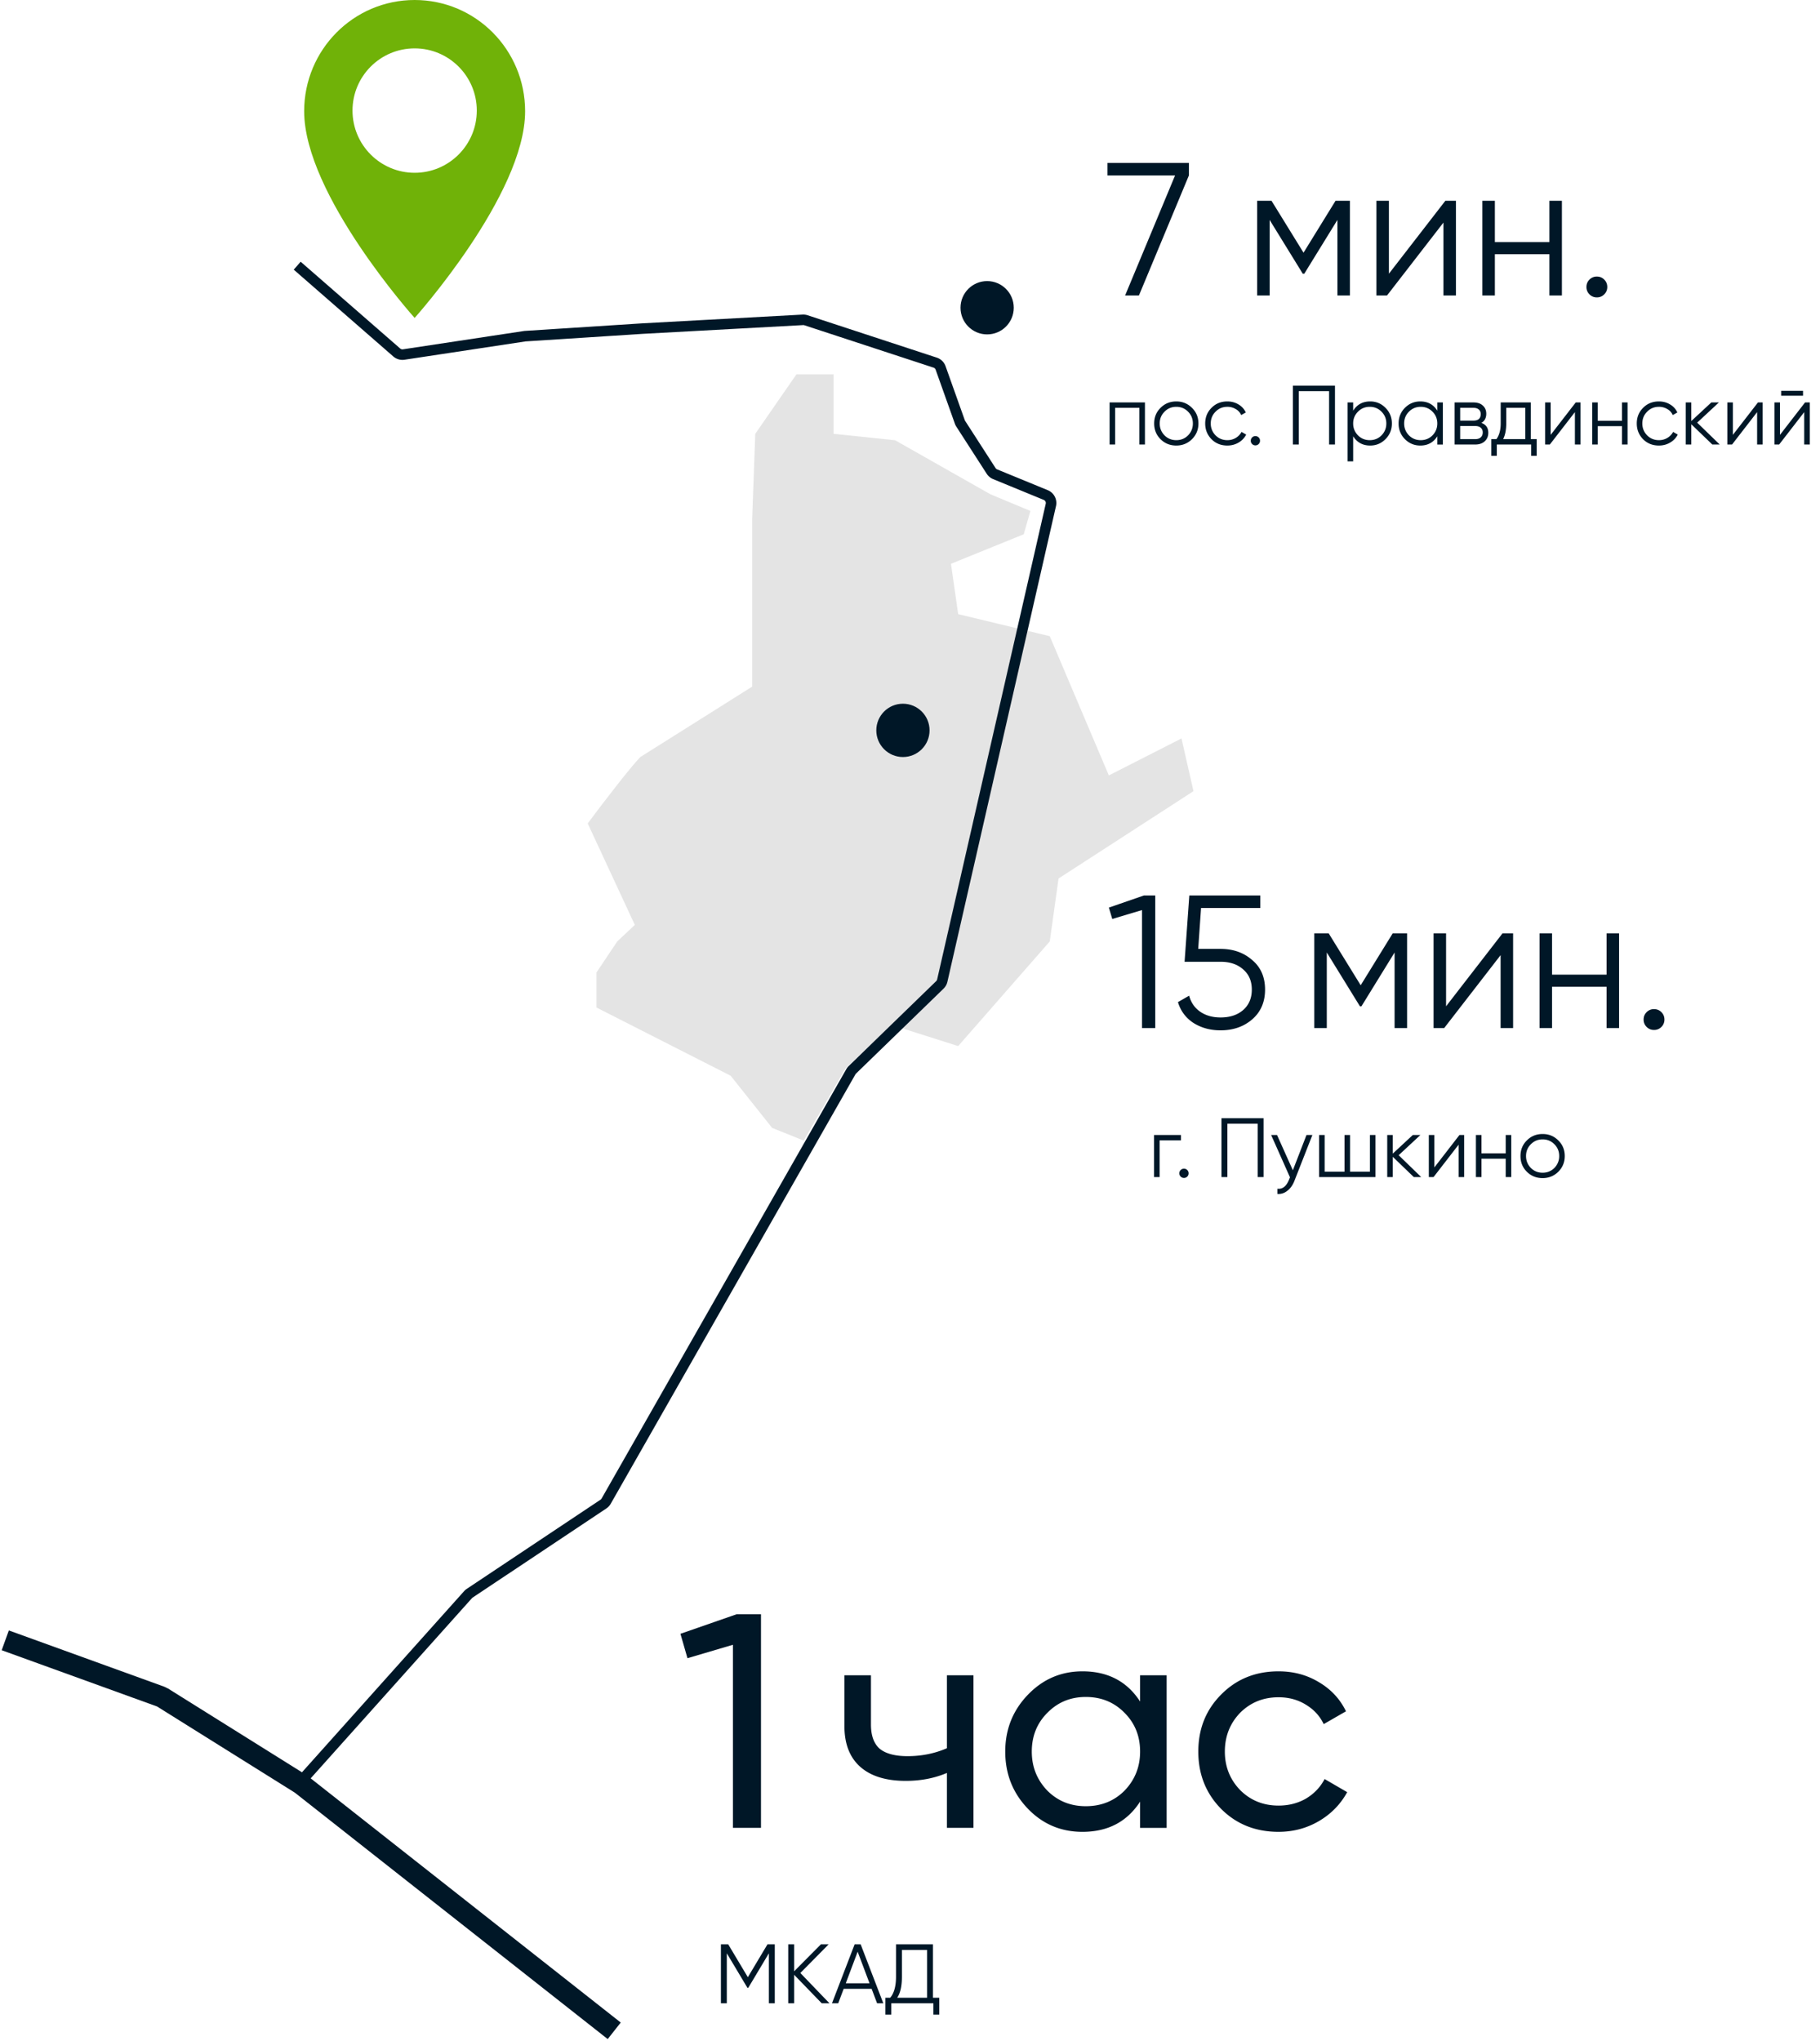 <svg width="346" height="388" fill="none" xmlns="http://www.w3.org/2000/svg"><path d="M120.686 175.8l-8.956-19.292c2.713-3.636 8.019-10.582 10.007-12.619l21.26-13.382V98.633l.586-16.175 7.825-11.303h7.056v11.303l11.704 1.22 18.125 10.273 7.593 3.166-1.265 4.433-13.83 5.608 1.366 9.571 17.413 4.19 11.232 26.467 13.812-7.029 2.277 10.02-25.651 16.6-1.67 11.963-17.413 19.89-12.642-4.015-8.725 8.191-7.992 13.789-6.006-2.412-7.887-9.915-25.505-12.966v-6.666l3.946-5.896 3.34-3.14z" fill="#E4E4E4"/><path d="M210.544 33.341v-2.376h15.48v2.376l-9.504 22.824h-2.628l9.504-22.824h-12.852zm43.353 4.824h2.736v18h-2.376V41.801l-6.3 10.224h-.288l-6.3-10.224v14.364h-2.376v-18h2.736l6.084 9.864 6.084-9.864zm10.147 13.86l10.728-13.86h2.016v18h-2.376v-13.86l-10.728 13.86h-2.016v-18h2.376v13.86zm30.513-6.012v-7.848h2.376v18h-2.376v-7.848h-10.368v7.848h-2.376v-18h2.376v7.848h10.368zm11.001 8.532a1.91 1.91 0 01-.576 1.404 1.91 1.91 0 01-1.404.576 1.91 1.91 0 01-1.404-.576 1.91 1.91 0 01-.576-1.404c0-.552.192-1.02.576-1.404a1.91 1.91 0 011.404-.576c.552 0 1.02.192 1.404.576.384.384.576.852.576 1.404zm-94.614 21.947h6.72v8h-1.056v-6.976H212v6.976h-1.056v-8zm15.657 6.992c-.821.8-1.813 1.2-2.976 1.2-1.184 0-2.181-.4-2.992-1.2-.81-.81-1.216-1.808-1.216-2.992s.406-2.176 1.216-2.976c.811-.81 1.808-1.216 2.992-1.216 1.174 0 2.166.406 2.976 1.216.822.8 1.232 1.792 1.232 2.976 0 1.173-.41 2.17-1.232 2.992zm-5.216-.736c.608.608 1.355.912 2.24.912.886 0 1.632-.304 2.24-.912.608-.63.912-1.381.912-2.256 0-.885-.304-1.632-.912-2.24-.608-.618-1.354-.928-2.24-.928-.885 0-1.632.31-2.24.928-.608.608-.912 1.355-.912 2.24 0 .875.304 1.627.912 2.256zm11.943 1.936c-1.205 0-2.208-.4-3.008-1.2-.8-.821-1.2-1.819-1.2-2.992 0-1.184.4-2.176 1.2-2.976.8-.81 1.803-1.216 3.008-1.216.79 0 1.499.192 2.128.576a3.32 3.32 0 011.376 1.52l-.864.496a2.43 2.43 0 00-1.04-1.136 2.995 2.995 0 00-1.6-.432c-.885 0-1.632.31-2.24.928-.608.608-.912 1.355-.912 2.24 0 .875.304 1.627.912 2.256.608.608 1.355.912 2.24.912.587 0 1.115-.138 1.584-.416a2.9 2.9 0 001.12-1.152l.88.512a3.693 3.693 0 01-1.456 1.52c-.64.374-1.349.56-2.128.56zm6.216-.912a.848.848 0 01-.256.624.847.847 0 01-.624.256.85.85 0 01-.624-.256.852.852 0 01-.256-.624c0-.245.086-.453.256-.624a.85.85 0 01.624-.256.85.85 0 01.624.256c.171.17.256.379.256.624zm6.248-10.48h8v11.2h-1.12V74.348h-5.76v10.144h-1.12v-11.2zm14.69 3.008c1.142 0 2.112.406 2.912 1.216.811.81 1.216 1.803 1.216 2.976s-.405 2.165-1.216 2.976c-.8.81-1.77 1.216-2.912 1.216-1.418 0-2.496-.587-3.232-1.76v4.768h-1.056v-11.2h1.056v1.568c.736-1.173 1.814-1.76 3.232-1.76zm-2.32 6.448c.608.608 1.355.912 2.24.912.886 0 1.632-.304 2.24-.912.608-.63.912-1.381.912-2.256 0-.885-.304-1.632-.912-2.24-.608-.618-1.354-.928-2.24-.928-.885 0-1.632.31-2.24.928-.608.608-.912 1.355-.912 2.24 0 .875.304 1.627.912 2.256zm15.084-4.688v-1.568h1.056v8h-1.056v-1.568c-.736 1.173-1.813 1.76-3.232 1.76-1.141 0-2.117-.405-2.928-1.216-.8-.81-1.2-1.803-1.2-2.976s.4-2.165 1.2-2.976c.811-.81 1.787-1.216 2.928-1.216 1.419 0 2.496.587 3.232 1.76zm-5.392 4.688c.608.608 1.355.912 2.24.912.885 0 1.632-.304 2.24-.912.608-.63.912-1.381.912-2.256 0-.885-.304-1.632-.912-2.24-.608-.618-1.355-.928-2.24-.928-.885 0-1.632.31-2.24.928-.608.608-.912 1.355-.912 2.24 0 .875.304 1.627.912 2.256zm13.772-2.368c.875.32 1.312.944 1.312 1.872 0 .662-.224 1.2-.672 1.616-.437.416-1.051.624-1.84.624h-3.888v-8h3.568c.768 0 1.365.197 1.792.592.437.395.656.912.656 1.552 0 .8-.309 1.382-.928 1.744zm-1.52-2.864h-2.512v2.432h2.512c.928 0 1.392-.416 1.392-1.248 0-.373-.123-.661-.368-.864-.235-.213-.576-.32-1.024-.32zm-2.512 5.952h2.832c.469 0 .827-.112 1.072-.336.256-.224.384-.538.384-.944 0-.384-.128-.683-.384-.896-.245-.213-.603-.32-1.072-.32h-2.832v2.496zm13.43-6.976v6.976h1.12v3.168h-1.056v-2.144h-6.528v2.144h-1.056v-3.168h.976c.544-.725.816-1.733.816-3.024v-3.952h5.728zm-5.264 6.976h4.208v-5.952h-3.616v2.928c0 1.237-.198 2.245-.592 3.024zm9.037-.816l4.768-6.16h.896v8h-1.056v-6.16l-4.768 6.16h-.896v-8h1.056v6.16zm13.561-2.672v-3.488h1.056v8h-1.056v-3.488h-4.608v3.488h-1.056v-8h1.056v3.488h4.608zm7.017 4.704c-1.205 0-2.208-.4-3.008-1.2-.8-.821-1.2-1.819-1.2-2.992 0-1.184.4-2.176 1.2-2.976.8-.81 1.803-1.216 3.008-1.216.79 0 1.499.192 2.128.576a3.32 3.32 0 011.376 1.52l-.864.496a2.43 2.43 0 00-1.04-1.136 2.995 2.995 0 00-1.6-.432c-.885 0-1.632.31-2.24.928-.608.608-.912 1.355-.912 2.24 0 .875.304 1.627.912 2.256.608.608 1.355.912 2.24.912.587 0 1.115-.138 1.584-.416a2.9 2.9 0 001.12-1.152l.88.512a3.693 3.693 0 01-1.456 1.52c-.64.374-1.349.56-2.128.56zm7.276-4.352l4.288 4.16h-1.408l-4-3.856v3.856h-1.056v-8h1.056v3.536l3.808-3.536h1.44l-4.128 3.84zm6.787 2.32l4.768-6.16h.896v8h-1.056v-6.16l-4.768 6.16h-.896v-8h1.056v6.16zm13.337-7.44h-4.16v-.928h4.16v.928zm-4.384 7.44l4.768-6.16h.896v8h-1.056v-6.16l-4.768 6.16h-.896v-8h1.056v6.16zM129.359 310.537l10.672-3.712h4.64v40.6h-5.336v-34.8l-8.642 2.552-1.334-4.64zm50.659 21.75v-13.862h5.046v29h-5.046v-10.44c-2.358 1.005-4.968 1.508-7.83 1.508-3.75 0-6.631-.89-8.642-2.668-2.01-1.779-3.016-4.37-3.016-7.772v-9.628h5.046v9.338c0 2.126.561 3.673 1.682 4.64 1.16.928 2.92 1.392 5.278 1.392 2.668 0 5.162-.503 7.482-1.508zm36.725-8.874v-4.988h5.046v29h-5.046v-4.988c-2.475 3.828-6.129 5.742-10.962 5.742-4.099 0-7.559-1.47-10.382-4.408-2.861-2.978-4.292-6.593-4.292-10.846 0-4.215 1.431-7.811 4.292-10.788 2.861-2.978 6.322-4.466 10.382-4.466 4.833 0 8.487 1.914 10.962 5.742zm-10.324 19.894c2.939 0 5.394-.986 7.366-2.958 1.972-2.05 2.958-4.524 2.958-7.424 0-2.939-.986-5.394-2.958-7.366-1.972-2.011-4.427-3.016-7.366-3.016-2.9 0-5.336 1.005-7.308 3.016-1.972 1.972-2.958 4.427-2.958 7.366 0 2.9.986 5.374 2.958 7.424 1.972 1.972 4.408 2.958 7.308 2.958zm36.645 4.872c-4.369 0-8.004-1.45-10.904-4.35-2.9-2.939-4.35-6.574-4.35-10.904 0-4.331 1.45-7.946 4.35-10.846 2.9-2.939 6.535-4.408 10.904-4.408 2.861 0 5.433.696 7.714 2.088 2.281 1.353 3.983 3.19 5.104 5.51l-4.234 2.436c-.735-1.547-1.875-2.784-3.422-3.712-1.508-.928-3.229-1.392-5.162-1.392-2.9 0-5.336.986-7.308 2.958-1.933 2.01-2.9 4.466-2.9 7.366 0 2.861.967 5.297 2.9 7.308 1.972 1.972 4.408 2.958 7.308 2.958 1.933 0 3.673-.445 5.22-1.334 1.547-.928 2.726-2.166 3.538-3.712l4.292 2.494c-1.276 2.32-3.074 4.156-5.394 5.51-2.32 1.353-4.872 2.03-7.656 2.03z" fill="#001727"/><path d="M56.5 50.499l18.928 16.502c.363.316.846.456 1.322.385l23.055-3.49 22.339-1.44 30.487-1.663c.204-.01.407.016.6.08l24.554 8.053c.481.158.863.53 1.032 1.007l3.656 10.265c.043.12.099.233.167.339l5.786 8.974c.181.282.444.5.754.628l9.625 3.952a1.638 1.638 0 01.975 1.88l-20.645 90.417a1.634 1.634 0 01-.457.811l-16.637 16.141c-.111.107-.206.23-.282.364l-46.524 81.624a1.627 1.627 0 01-.514.552l-25.433 16.95c-.115.077-.22.168-.312.271L57.203 338.59" stroke="#001727" stroke-width="2"/><path d="M1 311.779l29.576 10.706c.108.039.213.09.31.151l26.317 16.459 59.567 46.904" stroke="#001727" stroke-width="4"/><path d="M210.806 172.509l6.66-2.304h2.16v25.2h-2.52v-22.428l-5.652 1.692-.648-2.16zm16.986 7.848h4.248c2.376 0 4.368.696 5.976 2.088 1.656 1.368 2.484 3.252 2.484 5.652 0 2.376-.828 4.272-2.484 5.688-1.608 1.368-3.6 2.052-5.976 2.052-1.944 0-3.66-.468-5.148-1.404-1.464-.96-2.448-2.28-2.952-3.96l2.124-1.224c.36 1.32 1.068 2.34 2.124 3.06 1.056.72 2.34 1.08 3.852 1.08 1.776 0 3.204-.468 4.284-1.404 1.104-.96 1.656-2.256 1.656-3.888 0-1.632-.552-2.916-1.656-3.852-1.08-.96-2.508-1.44-4.284-1.44h-6.84l.9-12.6h13.5v2.376h-11.268l-.54 7.776zm36.973-2.952h2.736v18h-2.376v-14.364l-6.3 10.224h-.288l-6.3-10.224v14.364h-2.376v-18h2.736l6.084 9.864 6.084-9.864zm10.148 13.86l10.728-13.86h2.016v18h-2.376v-13.86l-10.728 13.86h-2.016v-18h2.376v13.86zm30.513-6.012v-7.848h2.376v18h-2.376v-7.848h-10.368v7.848h-2.376v-18h2.376v7.848h10.368zm11 8.532a1.91 1.91 0 01-.576 1.404 1.91 1.91 0 01-1.404.576 1.91 1.91 0 01-1.404-.576 1.91 1.91 0 01-.576-1.404c0-.552.192-1.02.576-1.404a1.91 1.91 0 011.404-.576c.552 0 1.02.192 1.404.576.384.384.576.852.576 1.404z" fill="#001727"/><ellipse cx="187.664" cy="58.493" rx="5.062" ry="5.066" fill="#001727"/><ellipse cx="171.656" cy="138.823" rx="5.062" ry="5.066" fill="#001727"/><path d="M219.397 215.732h5.12v1.024h-4.064v6.976h-1.056v-8zm6.569 7.28a.846.846 0 01-.256.624.849.849 0 01-.624.256.849.849 0 01-.624-.256.846.846 0 01-.256-.624c0-.245.085-.453.256-.624a.853.853 0 01.624-.256c.245 0 .453.086.624.256a.849.849 0 01.256.624zm6.248-10.48h8v11.2h-1.12v-10.144h-5.76v10.144h-1.12v-11.2zm13.57 9.904l2.592-6.704h1.12l-3.424 8.736c-.32.811-.768 1.435-1.344 1.872-.565.448-1.195.646-1.888.592v-.992c.96.118 1.691-.437 2.192-1.664l.208-.496-3.584-8.048h1.12l3.008 6.704zm14.652.272v-6.976h1.056v8h-10.72v-8h1.056v6.976h3.776v-6.976h1.056v6.976h3.776zm5.465-3.136l4.288 4.16h-1.408l-4-3.856v3.856h-1.056v-8h1.056v3.536l3.808-3.536h1.44l-4.128 3.84zm6.787 2.32l4.768-6.16h.896v8h-1.056v-6.16l-4.768 6.16h-.896v-8h1.056v6.16zm13.561-2.672v-3.488h1.056v8h-1.056v-3.488h-4.608v3.488h-1.056v-8h1.056v3.488h4.608zm9.993 3.504c-.821.8-1.813 1.2-2.976 1.2-1.184 0-2.181-.4-2.992-1.2-.811-.81-1.216-1.808-1.216-2.992s.405-2.176 1.216-2.976c.811-.81 1.808-1.216 2.992-1.216 1.173 0 2.165.406 2.976 1.216.821.8 1.232 1.792 1.232 2.976 0 1.174-.411 2.171-1.232 2.992zm-5.216-.736c.608.608 1.355.912 2.24.912.885 0 1.632-.304 2.24-.912a3.132 3.132 0 00.912-2.256c0-.885-.304-1.632-.912-2.24-.608-.618-1.355-.928-2.24-.928-.885 0-1.632.31-2.24.928-.608.608-.912 1.355-.912 2.24 0 .875.304 1.627.912 2.256zM145.901 369.569h1.392v11.2h-1.12v-9.504l-3.92 6.56h-.16l-3.92-6.56v9.504h-1.12v-11.2h1.392l3.728 6.24 3.728-6.24zm6.253 5.44l5.536 5.76h-1.472l-5.248-5.424v5.424h-1.12v-11.2h1.12v5.12l5.088-5.12h1.472l-5.376 5.44zm15.774 5.76h-1.184l-1.04-2.752h-5.312l-1.04 2.752h-1.184l4.304-11.2h1.152l4.304 11.2zm-4.88-9.808l-2.256 6h4.512l-2.256-6zm14.318-1.392v10.144h1.2v3.2h-1.12v-2.144h-8v2.144h-1.12v-3.2h.912c.736-.864 1.104-2.198 1.104-4v-6.144h7.024zm-6.8 10.144h5.68v-9.088h-4.784v5.12c0 1.76-.299 3.082-.896 3.968z" fill="#001727"/><path fill-rule="evenodd" clip-rule="evenodd" d="M57.824 21.15C57.824 9.457 67.216 0 78.828 0 90.439 0 99.83 9.457 99.83 21.15c0 15.863-21.004 39.279-21.004 39.279S57.825 37.013 57.825 21.15zM78.83 32.841c6.525 0 11.814-5.293 11.814-11.823S85.353 9.195 78.83 9.195c-6.525 0-11.814 5.294-11.814 11.823 0 6.53 5.289 11.823 11.814 11.823z" fill="#70B208"/></svg>